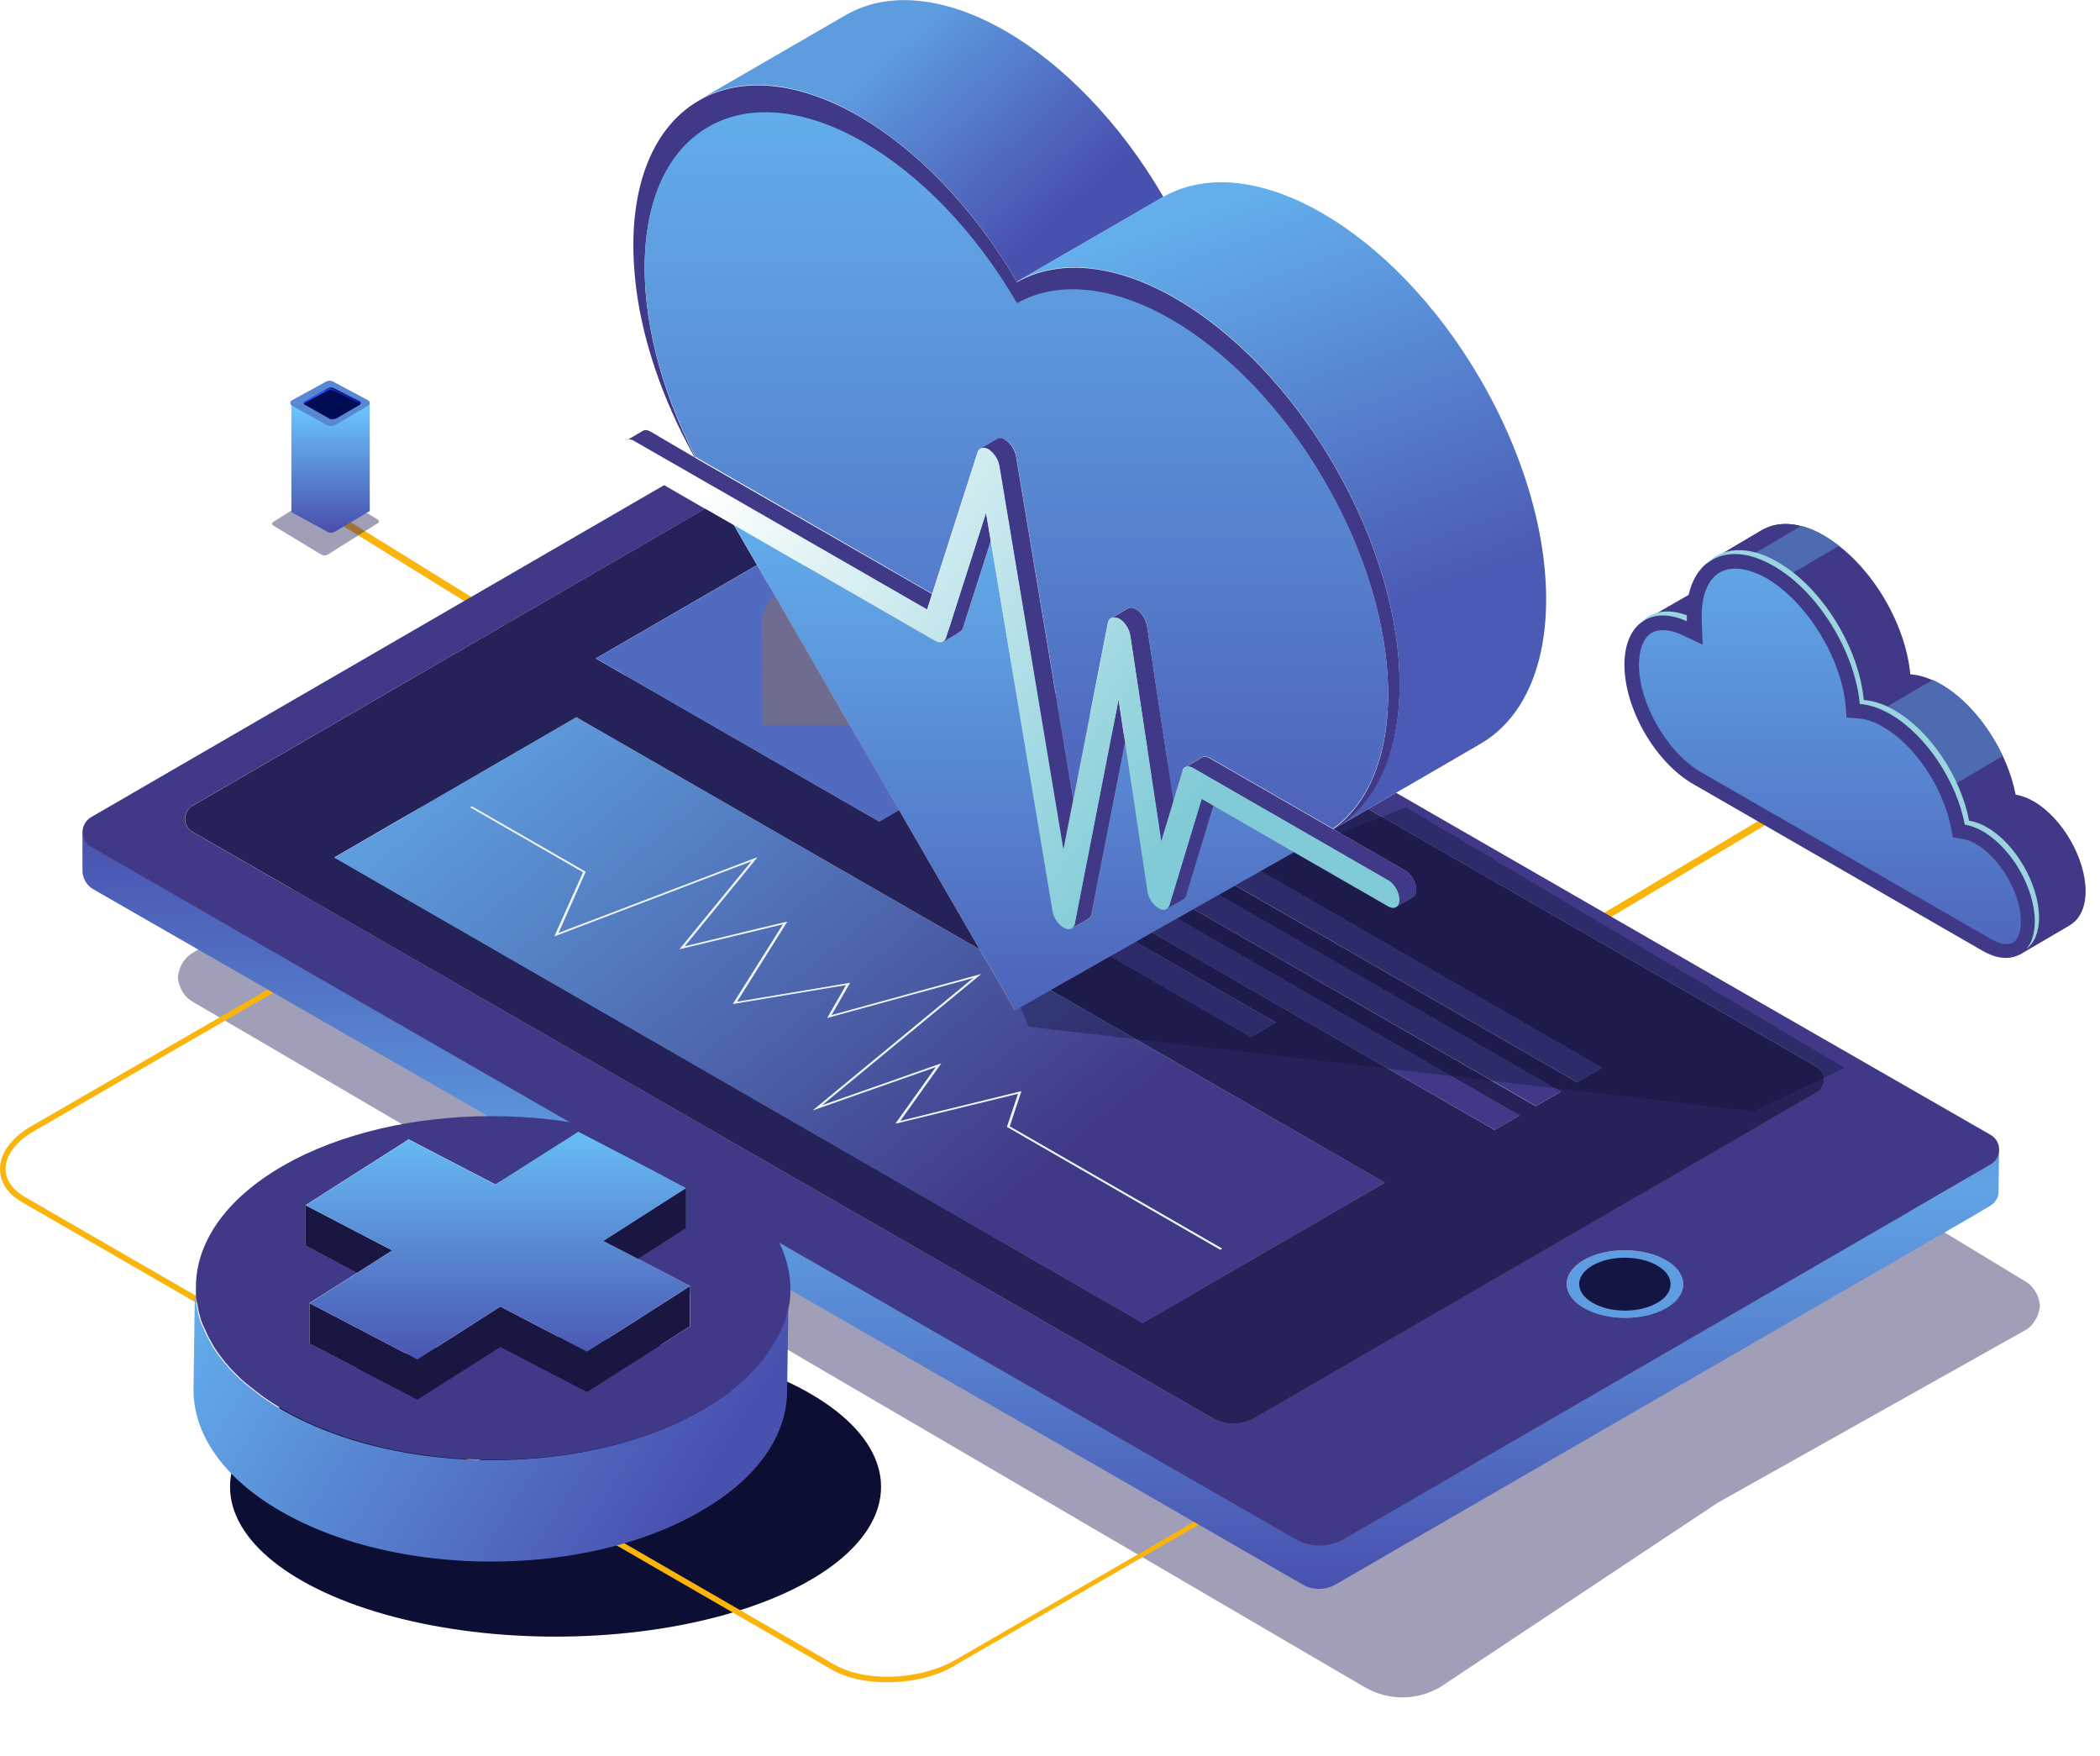 <svg width="469" height="392" viewBox="0 0 469 392" fill="none" xmlns="http://www.w3.org/2000/svg">
<g style="mix-blend-mode:multiply" opacity="0.75" filter="url(#filter0_f_417_2171)">
<path d="M455.575 291.28V291.743C455.441 292.913 455.048 294.024 454.433 294.97C453.817 295.917 453 296.668 452.06 297.152L383.627 335.538L321.659 376.693C319.035 378.21 316.135 379 313.195 379C310.254 379 307.355 378.21 304.73 376.693L43.258 223.806C42.316 223.329 41.498 222.582 40.883 221.638C40.267 220.694 39.874 219.585 39.742 218.417V217.994C39.883 216.835 40.279 215.735 40.895 214.799C41.51 213.863 42.323 213.122 43.258 212.645L175.058 128.334C177.679 126.807 180.58 126.01 183.522 126.01C186.464 126.01 189.365 126.807 191.987 128.334L452.06 285.951C452.986 286.436 453.793 287.176 454.407 288.107C455.021 289.037 455.422 290.128 455.575 291.28Z" fill="#2F2863" fill-opacity="0.6"/>
</g>
<path d="M409.959 237.037L358.539 210.625C357.142 209.948 356.394 208.64 356.327 207.298C356.259 205.956 356.871 204.58 358.363 203.757L429.288 161.5L430.205 162.799L359.281 205.056C358.284 205.555 357.989 206.467 358.034 207.361C358.079 208.256 358.626 208.976 359.506 209.53L410.927 235.942L409.959 237.037Z" fill="#F9B50C"/>
<g filter="url(#filter1_f_417_2171)">
<ellipse cx="124.072" cy="331.989" rx="72.698" ry="33.441" fill="#0D0E33"/>
</g>
<path d="M135.085 184.495L155.987 168.79C156.742 168.28 157.04 167.438 157.036 166.766C157.03 165.926 156.569 165.089 155.806 164.59L73.889 113.872L73.292 115.389L155.209 166.106C155.514 166.272 155.515 166.44 155.517 166.776C155.52 167.112 155.369 167.282 155.218 167.451L134.317 183.156L135.085 184.495Z" fill="#F9B50C"/>
<path d="M198.062 375.619C193.25 375.619 188.931 374.632 185.722 372.781L5.06 268.505C1.728 266.654 0 263.939 0 260.977C0 257.522 2.591 253.943 7.157 251.352L109.706 192.118C114.148 189.527 119.948 188.046 125.748 188.046C130.561 188.046 134.88 189.033 138.088 190.884L318.628 295.16C321.959 297.011 323.687 299.726 323.687 302.688C323.687 306.143 321.096 309.722 316.53 312.313L213.981 371.423C209.662 374.262 203.862 375.619 198.062 375.619ZM125.625 189.403C120.072 189.403 114.395 190.761 110.199 193.229L7.774 252.463C3.579 254.807 1.234 258.016 1.234 260.977C1.234 263.446 2.838 265.79 5.8 267.394L186.339 371.67C189.301 373.398 193.497 374.385 198.062 374.385C203.616 374.385 209.292 373.028 213.488 370.56L315.913 311.326C320.108 308.981 322.453 305.773 322.453 302.811C322.453 300.343 320.849 297.998 317.887 296.394L137.348 192.118C134.386 190.391 130.191 189.403 125.625 189.403Z" fill="#F9B50C"/>
<path d="M114.987 294.713C115.029 294.63 115.071 294.589 115.112 294.506C115.071 294.547 115.029 294.63 114.987 294.713Z" fill="#80CBD7"/>
<path d="M115.778 293.345C115.82 293.304 115.862 293.22 115.862 293.179C115.862 293.262 115.82 293.304 115.778 293.345Z" fill="#80CBD7"/>
<path d="M115.279 294.257C115.32 294.174 115.362 294.133 115.404 294.05C115.32 294.133 115.32 294.174 115.279 294.257Z" fill="#80CBD7"/>
<path d="M116.028 292.931C116.069 292.889 116.069 292.806 116.111 292.764C116.111 292.806 116.069 292.847 116.028 292.931Z" fill="#80CBD7"/>
<path d="M116.485 292.018C116.527 291.976 116.527 291.935 116.569 291.851C116.569 291.935 116.527 291.976 116.485 292.018Z" fill="#80CBD7"/>
<path d="M116.277 292.474C116.319 292.433 116.319 292.349 116.361 292.308C116.319 292.349 116.277 292.433 116.277 292.474Z" fill="#80CBD7"/>
<path d="M116.693 291.604C116.735 291.562 116.735 291.478 116.777 291.437C116.777 291.478 116.735 291.52 116.693 291.604Z" fill="#80CBD7"/>
<path d="M117.276 290.276C117.318 290.234 117.318 290.151 117.359 290.109C117.359 290.151 117.318 290.193 117.276 290.276Z" fill="#80CBD7"/>
<path d="M117.484 289.82C117.526 289.778 117.526 289.695 117.567 289.653C117.526 289.695 117.484 289.737 117.484 289.82Z" fill="#80CBD7"/>
<path d="M117.65 289.364C117.65 289.322 117.692 289.281 117.692 289.197C117.692 289.239 117.65 289.281 117.65 289.364Z" fill="#80CBD7"/>
<path d="M114.821 294.92C114.779 294.962 114.738 295.045 114.696 295.128C114.738 295.045 114.779 295.003 114.821 294.92Z" fill="#80CBD7"/>
<path d="M118.857 284.345C118.857 284.304 118.857 284.262 118.857 284.22C118.899 284.262 118.899 284.304 118.857 284.345Z" fill="#80CBD7"/>
<path d="M153.391 105.385L147.816 102.192L153.391 105.385Z" fill="#80CBD7"/>
<path d="M445.308 348.712C445.224 348.712 445.141 348.753 445.058 348.753C445.141 348.712 445.224 348.712 445.308 348.712Z" fill="#80CBD7"/>
<path d="M447.679 348.712C447.596 348.712 447.554 348.712 447.471 348.671C447.554 348.671 447.596 348.671 447.679 348.712Z" fill="#80CBD7"/>
<path d="M445.016 348.754C444.933 348.754 444.85 348.795 444.767 348.795C444.85 348.754 444.933 348.754 445.016 348.754Z" fill="#80CBD7"/>
<path d="M447.346 348.671C447.263 348.671 447.222 348.671 447.138 348.671C447.222 348.629 447.305 348.671 447.346 348.671Z" fill="#80CBD7"/>
<path d="M444.226 348.919C444.143 348.961 444.059 348.961 443.976 349.002C444.059 349.002 444.143 348.961 444.226 348.919Z" fill="#80CBD7"/>
<path d="M443.976 349.003C443.893 349.044 443.81 349.044 443.727 349.086C443.81 349.086 443.893 349.044 443.976 349.003Z" fill="#80CBD7"/>
<path d="M443.685 349.127C443.602 349.168 443.518 349.168 443.477 349.21C443.56 349.168 443.602 349.127 443.685 349.127Z" fill="#80CBD7"/>
<path d="M447.971 348.754C447.93 348.754 447.846 348.754 447.804 348.712C447.846 348.712 447.93 348.712 447.971 348.754Z" fill="#80CBD7"/>
<path d="M448.636 348.878C448.595 348.878 448.511 348.836 448.428 348.836C448.511 348.836 448.553 348.836 448.636 348.878Z" fill="#80CBD7"/>
<path d="M448.928 348.92C448.886 348.92 448.803 348.878 448.761 348.878C448.803 348.92 448.845 348.92 448.928 348.92Z" fill="#80CBD7"/>
<path d="M448.263 348.795C448.221 348.795 448.137 348.754 448.095 348.754C448.179 348.795 448.221 348.795 448.263 348.795Z" fill="#80CBD7"/>
<path d="M449.511 349.127C449.469 349.127 449.469 349.127 449.427 349.085C449.469 349.085 449.511 349.085 449.511 349.127Z" fill="#80CBD7"/>
<path d="M118.441 286.626C118.441 286.585 118.483 286.543 118.483 286.501C118.483 286.543 118.483 286.585 118.441 286.626Z" fill="#80CBD7"/>
<path d="M118.233 287.539C118.233 287.497 118.275 287.456 118.275 287.414C118.233 287.456 118.233 287.497 118.233 287.539Z" fill="#80CBD7"/>
<path d="M118.108 287.995C118.108 287.954 118.15 287.912 118.15 287.829C118.108 287.912 118.108 287.954 118.108 287.995Z" fill="#80CBD7"/>
<path d="M118.358 287.083C118.358 287.041 118.399 286.999 118.399 286.958C118.358 286.999 118.358 287.041 118.358 287.083Z" fill="#80CBD7"/>
<path d="M117.942 288.452C117.942 288.41 117.983 288.368 117.983 288.285C117.983 288.327 117.983 288.41 117.942 288.452Z" fill="#80CBD7"/>
<path d="M117.817 288.908C117.817 288.866 117.858 288.824 117.858 288.741C117.858 288.783 117.817 288.866 117.817 288.908Z" fill="#80CBD7"/>
<path d="M147.816 102.191L141.533 98.583L147.816 102.191Z" fill="#6ABDCA"/>
<path d="M140.534 98.21L140.95 98.293L140.534 98.21Z" fill="#6ABDCA"/>
<path d="M100.841 307.778C100.883 307.736 100.925 307.736 100.966 307.694C100.925 307.736 100.883 307.778 100.841 307.778Z" fill="#6ABDCA"/>
<path d="M110.577 300.229C110.66 300.146 110.702 300.105 110.785 300.022C110.702 300.063 110.619 300.146 110.577 300.229Z" fill="#6ABDCA"/>
<path d="M109.745 301.017C109.828 300.934 109.87 300.893 109.953 300.81C109.911 300.893 109.828 300.976 109.745 301.017Z" fill="#6ABDCA"/>
<path d="M114.405 295.543C114.447 295.46 114.488 295.418 114.53 295.335C114.488 295.418 114.447 295.501 114.405 295.543Z" fill="#6ABDCA"/>
<path d="M110.993 299.773C111.035 299.69 111.118 299.649 111.159 299.566C111.118 299.649 111.035 299.732 110.993 299.773Z" fill="#6ABDCA"/>
<path d="M108.455 302.22C108.538 302.178 108.58 302.095 108.663 302.054C108.622 302.095 108.538 302.137 108.455 302.22Z" fill="#6ABDCA"/>
<path d="M109.329 301.432C109.412 301.349 109.454 301.307 109.537 301.224C109.495 301.266 109.412 301.349 109.329 301.432Z" fill="#6ABDCA"/>
<path d="M108.954 301.806C108.996 301.764 109.08 301.681 109.122 301.639C109.038 301.681 108.996 301.723 108.954 301.806Z" fill="#6ABDCA"/>
<path d="M113.49 296.828C113.531 296.745 113.573 296.704 113.614 296.621C113.573 296.704 113.531 296.787 113.49 296.828Z" fill="#6ABDCA"/>
<path d="M112.491 298.115C112.533 298.073 112.575 297.99 112.658 297.948C112.575 297.99 112.533 298.031 112.491 298.115Z" fill="#6ABDCA"/>
<path d="M112.824 297.659C112.866 297.617 112.908 297.534 112.949 297.492C112.908 297.575 112.866 297.617 112.824 297.659Z" fill="#6ABDCA"/>
<path d="M112.116 298.529C112.158 298.446 112.241 298.404 112.283 298.321C112.241 298.404 112.158 298.487 112.116 298.529Z" fill="#6ABDCA"/>
<path d="M113.822 296.414C113.864 296.373 113.906 296.289 113.948 296.248C113.906 296.289 113.864 296.331 113.822 296.414Z" fill="#6ABDCA"/>
<path d="M108.039 302.593C108.122 302.552 108.164 302.469 108.247 302.427C108.164 302.469 108.081 302.552 108.039 302.593Z" fill="#6ABDCA"/>
<path d="M114.114 295.958C114.155 295.916 114.197 295.833 114.239 295.791C114.197 295.875 114.155 295.916 114.114 295.958Z" fill="#6ABDCA"/>
<path d="M104.086 305.704C104.17 305.662 104.253 305.579 104.336 305.538C104.253 305.579 104.17 305.621 104.086 305.704Z" fill="#6ABDCA"/>
<path d="M103.545 306.036C103.629 305.994 103.712 305.911 103.795 305.87C103.712 305.953 103.629 305.994 103.545 306.036Z" fill="#6ABDCA"/>
<path d="M102.255 306.906C102.38 306.823 102.547 306.741 102.672 306.616C102.547 306.699 102.422 306.823 102.255 306.906Z" fill="#6ABDCA"/>
<path d="M102.838 306.533C102.963 306.45 103.088 306.367 103.254 306.284C103.129 306.326 102.963 306.45 102.838 306.533Z" fill="#6ABDCA"/>
<path d="M107.54 303.049C107.623 302.966 107.706 302.925 107.789 302.842C107.706 302.884 107.623 302.966 107.54 303.049Z" fill="#6ABDCA"/>
<path d="M106.042 304.211C106.125 304.128 106.25 304.045 106.333 303.962C106.25 304.045 106.167 304.128 106.042 304.211Z" fill="#6ABDCA"/>
<path d="M106.5 303.879C106.624 303.796 106.749 303.713 106.832 303.588C106.749 303.671 106.624 303.796 106.5 303.879Z" fill="#6ABDCA"/>
<path d="M106.957 303.506C107.082 303.423 107.207 303.298 107.29 303.215C107.207 303.298 107.082 303.381 106.957 303.506Z" fill="#6ABDCA"/>
<path d="M104.544 305.33C104.627 305.247 104.752 305.206 104.835 305.123C104.752 305.206 104.669 305.289 104.544 305.33Z" fill="#6ABDCA"/>
<path d="M105.126 304.916C105.21 304.874 105.293 304.791 105.376 304.75C105.293 304.833 105.21 304.874 105.126 304.916Z" fill="#6ABDCA"/>
<path d="M105.626 304.584C105.709 304.501 105.792 304.459 105.875 304.376C105.792 304.418 105.709 304.501 105.626 304.584Z" fill="#6ABDCA"/>
<path d="M110.369 300.395C110.286 300.478 110.244 300.519 110.161 300.602C110.244 300.561 110.327 300.478 110.369 300.395Z" fill="#6ABDCA"/>
<path d="M111.909 298.778C111.867 298.82 111.867 298.819 111.825 298.861C111.867 298.819 111.909 298.778 111.909 298.778Z" fill="#6ABDCA"/>
<path d="M119.148 303.298L119.231 303.091L118.774 302.842L118.732 304.169L119.148 303.298Z" fill="#A5D9E9"/>
<path d="M111.826 298.861C111.784 298.902 111.742 298.944 111.7 298.986C111.784 298.944 111.784 298.902 111.826 298.861Z" fill="#A0D5E4"/>
<path d="M111.368 299.4C111.451 299.317 111.492 299.275 111.576 299.192C111.492 299.234 111.409 299.317 111.368 299.4Z" fill="#A0D5E4"/>
<path d="M444.517 269.207C445.599 268.584 446.306 267.423 446.348 266.138V264.81V264.147L446.473 256.681C446.473 257.967 445.848 259.294 444.559 260.041L300.348 343.528C296.894 345.518 292.609 345.518 289.155 343.569L20.414 189.121C19.124 188.374 18.458 187.047 18.458 185.72H18.417V194.263C18.375 196.047 19.332 197.706 20.872 198.577L46.71 213.424L47.292 213.756L214.346 309.768L215.386 310.349L243.138 326.275L244.178 326.855L290.945 353.813C293.191 355.099 295.979 355.099 298.226 353.813L344.368 327.146L350.318 323.703L441.105 271.239L444.517 269.207Z" fill="url(#paint0_linear_417_2171)"/>
<path d="M158.841 108.537L153.391 105.385L158.841 108.537Z" fill="#03748C"/>
<path d="M405.614 238.101C406.738 238.765 407.32 239.885 407.32 241.005C407.32 242.124 406.779 243.286 405.656 243.908L299.724 305.289L293.067 309.146L280.335 316.529C277.339 318.27 273.636 318.27 270.599 316.57L43.007 185.761C41.883 185.098 41.301 183.978 41.301 182.817C41.301 181.697 41.883 180.577 42.965 179.914L157.468 113.597L148.315 108.33L66.973 155.444L66.39 155.776L20.372 182.444C19.332 183.066 18.708 184.02 18.5 185.056C18.459 185.305 18.417 185.554 18.417 185.761C18.417 187.089 19.041 188.416 20.372 189.162L289.155 343.611C292.609 345.602 296.894 345.602 300.348 343.569L444.559 260.041C445.849 259.295 446.514 258.009 446.473 256.682C446.473 255.396 445.807 254.069 444.517 253.364L396.211 225.618L395.629 225.286L311.79 177.011L305.59 180.619L405.614 238.101ZM372.12 292.017C367.044 294.962 358.806 294.962 353.73 292.017C350.942 290.4 349.694 288.285 349.902 286.17C350.11 284.428 351.358 282.727 353.647 281.359C358.723 278.414 366.961 278.414 372.037 281.359C374.367 282.686 375.615 284.428 375.865 286.17C376.115 288.285 374.866 290.441 372.12 292.017Z" fill="#403987"/>
<path d="M316.284 198.701C316.284 199.489 315.992 200.07 315.535 200.319L311.748 202.517L311.832 202.434C311.374 202.766 310.708 202.766 309.918 202.351L288.864 190.241L281.417 194.471L357.766 238.433L352.191 241.668L275.758 197.706L272.097 199.78L348.571 243.783L342.995 247.018L329.889 239.47L266.48 202.973L262.818 205.047L339.376 249.092L333.8 252.327L257.243 208.199L253.581 210.272L284.953 228.314L279.378 231.548L247.964 213.466L234.608 221.056L309.252 264.064L255.204 295.377L84.448 197.084L74.67 191.443L128.718 160.131L218.798 211.973L200.782 180.867L196.33 183.439L133.045 147.025L169.077 126.163L163.876 117.205L157.51 113.555L43.007 179.914C41.883 180.577 41.343 181.697 41.343 182.817C41.343 183.978 41.883 185.098 43.048 185.761L270.64 316.57C273.636 318.312 277.339 318.312 280.376 316.528L293.108 309.146L299.765 305.289L405.698 243.949C406.821 243.286 407.362 242.166 407.362 241.046C407.362 239.926 406.779 238.806 405.656 238.143L305.59 180.619L297.893 185.098L297.768 185.139L313.787 194.346C315.202 195.176 316.325 197.084 316.284 198.701Z" fill="#242258"/>
<path d="M312.539 200.899C312.539 200.319 312.372 199.655 312.123 199.033C312.414 199.655 312.539 200.319 312.539 200.899Z" fill="#27B6BF"/>
<path d="M170.408 161.997L170.283 138.896V138.855L170.325 138.315V138.15L170.367 137.735V137.693V137.61C170.45 137.279 170.533 136.905 170.658 136.573L170.7 136.449L170.866 136.076L170.949 135.91L171.032 135.744L171.199 135.454V135.412L171.324 135.246L171.49 134.956L171.573 134.832L171.823 134.458L171.865 134.417L171.948 134.292L172.281 133.836L172.53 133.546L172.655 133.38L172.78 133.256L172.822 133.214L173.071 132.965L169.118 126.164L133.087 147.025L196.371 183.439L200.823 180.868L189.88 161.955H170.408V161.997Z" fill="#506BC0"/>
<path opacity="0.4" d="M172.738 133.297L172.613 133.421L172.489 133.587L172.239 133.877L171.906 134.334L171.823 134.458L171.781 134.5L171.532 134.873L171.448 134.997L171.282 135.288L171.157 135.453V135.495L170.991 135.785L170.908 135.951L170.824 136.117L170.7 136.449L170.658 136.573C170.533 136.905 170.45 137.237 170.367 137.61V137.693V137.734L170.325 138.149V138.315L170.283 138.854V138.896L170.408 161.997H189.839L173.071 133.006L172.738 133.297Z" fill="#242258"/>
<path d="M279.336 231.59L284.911 228.355L253.581 210.272L247.923 213.507L279.336 231.59Z" fill="#403987"/>
<path d="M352.274 241.627L357.849 238.392L281.5 194.429L275.841 197.623L352.274 241.627Z" fill="#403987"/>
<path d="M329.972 239.387L343.037 246.935L348.654 243.7L272.18 199.697L266.563 202.932L329.972 239.387Z" fill="#403987"/>
<path d="M333.842 252.285L339.417 249.05L262.86 205.005L257.243 208.199L333.842 252.285Z" fill="#403987"/>
<path d="M226.661 225.535L218.798 212.014L128.718 160.172L74.67 191.485L84.448 197.125L255.204 295.418L309.252 264.064L234.567 221.097L226.661 225.535ZM272.929 278.787L272.554 279.036L225.538 251.954L224.955 251.622L227.41 244.198L200.033 250.917L209.061 238.267L181.559 247.931L217.425 218.36L204.069 222.009L184.763 227.277L188.965 219.936L163.71 224.166L174.902 206.374L151.768 211.931L167.829 192.314L161.92 194.554L123.85 209.07L130.216 194.761L105.376 180.453L105.002 180.245L105.085 180.204L105.126 180.162L105.376 179.996L130.798 194.637L124.723 208.323L169.16 191.402L152.892 211.309L169.867 207.203L175.817 205.793L164.583 223.71L187.509 219.853L189.839 219.48L185.72 226.696L219.089 217.53L183.556 246.852L210.226 237.479L201.073 250.295L209.977 248.097L228.118 243.659L225.496 251.497L272.929 278.787Z" fill="url(#paint1_linear_417_2171)"/>
<path d="M209.935 248.096L201.031 250.295L210.185 237.438L183.515 246.811L219.089 217.489L185.678 226.654L189.839 219.438L187.509 219.853L164.583 223.668L175.817 205.793L169.867 207.203L152.892 211.309L169.16 191.402L124.724 208.323L130.798 194.637L105.376 180.038L105.127 180.162L105.085 180.204L105.002 180.245L105.376 180.453L130.216 194.761L123.808 209.07L161.879 194.554L167.829 192.314L151.768 211.931L174.86 206.374L163.668 224.166L188.965 219.936L184.763 227.277L204.027 221.968L217.425 218.318L181.559 247.889L209.02 238.226L199.991 250.875L227.369 244.198L224.872 251.622L225.496 251.953L272.513 279.036L272.929 278.787L225.496 251.497L228.076 243.659L209.935 248.096Z" fill="#EAF6FC"/>
<path d="M372.079 281.4C366.961 278.455 358.723 278.455 353.688 281.4C351.4 282.727 350.152 284.469 349.944 286.211C349.694 288.285 350.984 290.441 353.772 292.059C358.889 295.003 367.086 295.003 372.162 292.059C374.908 290.441 376.156 288.326 375.907 286.211C375.657 284.469 374.367 282.727 372.079 281.4ZM370.123 290.897C366.129 293.22 359.68 293.22 355.686 290.897C353.522 289.653 352.523 287.953 352.69 286.335C352.856 284.967 353.813 283.598 355.644 282.561C359.638 280.239 366.087 280.239 370.082 282.561C371.912 283.598 372.911 284.967 373.077 286.335C373.285 287.953 372.287 289.612 370.123 290.897Z" fill="#5E9DE1"/>
<path d="M370.082 282.561C366.087 280.239 359.597 280.239 355.644 282.561C353.855 283.598 352.856 284.967 352.69 286.335C352.523 287.994 353.522 289.653 355.686 290.897C359.68 293.22 366.171 293.22 370.123 290.897C372.287 289.653 373.285 287.953 373.077 286.335C372.911 284.925 371.912 283.598 370.082 282.561Z" fill="#131544"/>
<path d="M191.753 25.838C204.526 33.221 217.341 46.119 227.077 62.916L259.822 43.962C250.086 27.207 237.271 14.267 224.498 6.885C211.641 -0.498 198.784 -2.281 188.965 3.318L156.22 22.271C166.04 16.672 178.938 18.414 191.753 25.838Z" fill="url(#paint2_linear_417_2171)"/>
<path d="M262.527 66.566C275.384 73.948 288.199 86.971 297.976 103.851C317.49 137.527 317.407 173.858 297.893 185.098L305.59 180.619L311.79 177.01L317.116 173.941L327.101 168.135L330.596 166.103C337.711 161.997 342.247 154.573 344.202 145.2C347.614 128.776 343.12 106.256 330.721 84.856C320.944 67.976 308.129 54.994 295.272 47.571C282.457 40.188 269.683 38.405 259.864 43.921L227.119 62.874C236.897 57.4 249.712 59.183 262.527 66.566Z" fill="url(#paint3_linear_417_2171)"/>
<path d="M149.189 89.957C150.437 92.943 151.851 95.97 153.433 98.956C153.973 99.993 154.514 100.989 155.097 102.025L155.346 102.191C139.244 70.962 140.243 38.695 158.342 28.409C167.87 22.976 180.352 24.718 192.835 31.893C205.234 39.027 217.633 51.593 227.119 67.851C236.647 62.501 249.088 64.243 261.487 71.418C273.927 78.593 286.409 91.201 295.854 107.583C314.12 139.103 314.702 173.029 297.685 185.181L297.768 185.222L297.893 185.181C317.448 173.941 317.49 137.61 297.976 103.933C288.199 87.053 275.383 74.072 262.527 66.648C249.712 59.266 236.938 57.483 227.119 62.999C217.383 46.243 204.568 33.303 191.794 25.921C178.938 18.539 166.081 16.755 156.262 22.354C144.903 28.824 140.077 43.672 141.782 61.589C142.573 70.422 145.069 80.169 149.189 89.957Z" fill="#403987"/>
<path d="M226.661 225.535L163.917 117.247L169.077 126.205L173.029 133.007L189.797 161.997L200.782 180.909L218.797 212.014L226.62 225.535H226.661Z" fill="#EF7F87"/>
<path d="M208.188 132.55L218.298 101.03C218.465 100.532 218.756 100.242 219.13 100.118L218.922 100.201L222.709 98.002C223.166 97.754 223.79 97.795 224.498 98.168C225.788 98.956 226.745 100.45 226.953 101.86L239.726 178.462L247.423 139.062C247.548 138.481 247.839 138.149 248.214 137.983L248.089 138.025L251.875 135.827C252.333 135.536 252.999 135.619 253.706 135.951C254.913 136.656 255.953 138.232 256.161 139.725L262.027 178.835L264.066 172.116C264.233 171.619 264.524 171.328 264.898 171.204L264.69 171.287L268.435 169.089C268.893 168.798 269.558 168.881 270.266 169.255L297.685 185.015C314.702 172.863 314.12 138.937 295.854 107.417C286.368 91.035 273.927 78.427 261.487 71.252C249.088 64.118 236.647 62.377 227.119 67.685C217.674 51.427 205.275 38.902 192.835 31.727C180.394 24.552 167.912 22.811 158.342 28.244C140.243 38.529 139.244 70.796 155.346 102.026L208.188 132.55Z" fill="url(#paint4_linear_417_2171)"/>
<g style="mix-blend-mode:multiply" opacity="0.34" filter="url(#filter2_f_417_2171)">
<path d="M391.601 248.143L229.726 229.242L223.911 215.187L314.056 180.292L411.957 238.45L391.601 248.143Z" fill="#0D0E33"/>
</g>
<path d="M206.981 136.2L158.883 108.537L206.981 136.2Z" fill="#EB5C5C"/>
<path d="M271.015 179.872L264.94 199.904C264.815 200.319 264.607 200.609 264.316 200.775L260.571 202.973L260.738 202.807C260.28 203.222 259.531 203.263 258.782 202.807C257.492 201.978 256.494 200.485 256.286 199.033L251.293 165.813L243.804 204.051C243.72 204.549 243.471 204.922 243.138 205.13L239.393 207.328L239.643 207.079C239.185 207.535 238.436 207.618 237.604 207.121C236.398 206.415 235.357 204.881 235.108 203.429L221.294 120.772L215.053 140.265C214.928 140.638 214.72 140.928 214.429 141.094L210.643 143.292L210.809 143.126C210.351 143.541 209.644 143.541 208.853 143.085L163.959 117.247L226.703 225.535V225.576L234.567 221.097L247.923 213.507L253.581 210.314L257.243 208.24L262.901 205.047L266.563 202.973L272.221 199.78L275.883 197.706L281.541 194.512L288.989 190.282L271.015 179.872Z" fill="url(#paint5_linear_417_2171)"/>
<path d="M211.267 142.421C211.225 142.587 211.142 142.753 211.017 142.878C211.1 142.753 211.183 142.629 211.267 142.421Z" fill="#EB5C5C"/>
<path d="M145.319 96.385C144.612 95.97 143.988 95.929 143.53 96.219L139.785 98.417L139.993 98.335L140.16 98.293H140.409H140.576L140.95 98.376L141.033 98.417L141.533 98.666L147.815 102.274L153.391 105.468L158.841 108.62H158.883L206.981 136.283L207.564 134.458L208.146 132.633L155.346 102.274L155.097 102.109L151.602 100.076L145.319 96.385Z" fill="#403987"/>
<path d="M214.429 141.053C214.72 140.887 214.928 140.597 215.053 140.223L221.294 120.731L220.212 114.468L211.267 142.421C211.225 142.587 211.142 142.753 211.017 142.878C210.975 142.919 210.934 142.961 210.934 143.002L210.809 143.126L210.643 143.292L214.429 141.053Z" fill="#403987"/>
<path d="M243.096 205.088C243.429 204.881 243.679 204.508 243.762 204.01L251.251 165.771L249.795 156.108L240.017 206.166C239.976 206.457 239.851 206.664 239.726 206.872L239.56 207.037L239.31 207.286L243.096 205.088Z" fill="#403987"/>
<path d="M219.963 100.076C220.129 100.118 220.295 100.159 220.503 100.242C220.545 100.284 220.628 100.284 220.67 100.325C220.836 100.408 221.003 100.533 221.128 100.657C222.168 101.487 222.917 102.772 223.125 104.058L237.438 189.867L239.684 178.462L226.911 101.86C226.661 100.45 225.704 98.957 224.456 98.169C223.749 97.754 223.125 97.712 222.667 98.003L218.881 100.201L219.089 100.118L219.172 100.076H219.754H219.963Z" fill="#403987"/>
<path d="M264.316 200.775C264.607 200.609 264.815 200.319 264.94 199.904L271.015 179.872L268.352 178.338L261.154 202.061C261.112 202.268 260.987 202.434 260.863 202.6L260.821 202.641L260.696 202.766L260.53 202.932L264.316 200.775Z" fill="#403987"/>
<path d="M248.38 137.942C248.422 137.942 248.463 137.9 248.547 137.9C248.713 137.859 248.88 137.859 249.046 137.9L249.171 137.942C249.42 137.983 249.67 138.066 249.961 138.191C251.168 138.896 252.208 140.472 252.416 141.965L259.323 187.918L262.069 178.877L256.161 139.767C255.911 138.274 254.913 136.698 253.706 135.993C252.999 135.619 252.333 135.578 251.875 135.868L248.089 138.066L248.214 138.025C248.214 138.025 248.214 138.025 248.255 138.025L248.38 137.942Z" fill="#403987"/>
<path d="M268.435 169.13L264.69 171.328L264.898 171.245L264.982 171.204C265.19 171.162 265.356 171.162 265.606 171.204L265.73 171.245C265.772 171.245 265.772 171.245 265.814 171.287C266.022 171.328 266.23 171.411 266.438 171.536L309.959 196.586C310.833 197.084 311.582 198.037 312.039 199.074C312.331 199.696 312.455 200.36 312.455 200.941L312.414 201.48L312.372 201.687L312.289 201.936L312.206 202.102L312.081 202.309L311.956 202.392C311.915 202.434 311.915 202.434 311.873 202.475L311.79 202.558L315.576 200.36C316.034 200.111 316.325 199.531 316.325 198.743C316.325 197.125 315.202 195.217 313.829 194.388L297.81 185.181L297.726 185.139L270.307 169.379C269.558 168.923 268.934 168.881 268.435 169.13Z" fill="#403987"/>
<path d="M157.51 113.555L163.876 117.205H163.918L208.853 143.085C209.644 143.541 210.351 143.499 210.809 143.126L210.934 143.002C210.975 142.96 211.017 142.919 211.017 142.877C211.1 142.753 211.183 142.628 211.267 142.421L220.212 114.468L221.252 120.772L235.066 203.429C235.316 204.881 236.314 206.457 237.563 207.12C238.395 207.576 239.102 207.535 239.601 207.079L239.768 206.913C239.893 206.705 240.017 206.498 240.059 206.208L249.837 156.149L251.293 165.812L256.286 199.033C256.494 200.484 257.451 202.019 258.782 202.807C259.573 203.263 260.28 203.222 260.738 202.807L260.863 202.683C260.863 202.641 260.904 202.641 260.904 202.641C261.029 202.475 261.112 202.309 261.195 202.102L268.393 178.379L271.056 179.913L288.989 190.24L310.042 202.351C310.791 202.807 311.457 202.807 311.956 202.434C311.998 202.392 311.998 202.392 312.04 202.351L312.164 202.268L312.289 202.06L312.372 201.895L312.456 201.646L312.497 201.438L312.539 200.899C312.539 200.319 312.372 199.655 312.123 199.033C311.665 197.996 310.916 197.042 310.042 196.544L266.521 171.494C266.313 171.37 266.105 171.287 265.897 171.245C265.855 171.245 265.855 171.245 265.814 171.204L265.689 171.162C265.481 171.121 265.273 171.121 265.065 171.162L264.982 171.204C264.607 171.328 264.274 171.66 264.15 172.116L262.111 178.835L259.365 187.876L252.458 141.923C252.208 140.43 251.21 138.854 250.003 138.149C249.712 138.025 249.462 137.942 249.213 137.9L249.088 137.859C248.921 137.817 248.755 137.859 248.588 137.859C248.547 137.859 248.505 137.9 248.422 137.9L248.297 137.942C248.297 137.942 248.297 137.942 248.256 137.942C247.84 138.108 247.548 138.481 247.465 139.02L239.768 178.42L237.521 189.826L223.208 104.016C223 102.772 222.251 101.486 221.211 100.615C221.044 100.491 220.92 100.367 220.753 100.284C220.67 100.242 220.628 100.201 220.587 100.201C220.42 100.118 220.212 100.076 220.046 100.035L219.921 99.993H219.339L219.255 100.035C218.881 100.159 218.548 100.491 218.423 100.947L208.313 132.467L207.73 134.292L207.148 136.117L159.05 108.454H159.008L153.557 105.302L147.982 102.108L141.699 98.5L141.2 98.251L141.117 98.21L140.742 98.127H140.576H140.326L140.16 98.168L139.952 98.251C139.494 98.5 139.203 99.081 139.203 99.869C139.203 101.445 140.326 103.394 141.741 104.224L142.989 104.929L148.565 108.164L157.51 113.555Z" fill="url(#paint6_linear_417_2171)"/>
<path d="M44.629 293.635C44.629 293.676 44.671 293.76 44.671 293.801C44.671 293.76 44.671 293.676 44.629 293.635Z" fill="#80CBD7"/>
<path d="M43.964 290.4C43.964 290.483 43.964 290.524 44.005 290.607C43.964 290.566 43.964 290.483 43.964 290.4Z" fill="#80CBD7"/>
<path d="M43.839 289.487C43.839 289.57 43.839 289.612 43.839 289.695C43.88 289.612 43.88 289.57 43.839 289.487Z" fill="#80CBD7"/>
<path d="M44.089 291.312C44.089 291.395 44.13 291.436 44.13 291.519C44.13 291.478 44.13 291.395 44.089 291.312Z" fill="#80CBD7"/>
<path d="M44.005 290.856C44.005 290.939 44.047 290.98 44.047 291.063C44.047 290.98 44.047 290.939 44.005 290.856Z" fill="#80CBD7"/>
<path d="M43.797 289.031C43.797 289.114 43.797 289.155 43.797 289.238C43.839 289.155 43.797 289.114 43.797 289.031Z" fill="#80CBD7"/>
<path d="M45.254 295.459C45.295 295.501 45.295 295.585 45.337 295.626C45.295 295.585 45.254 295.501 45.254 295.459Z" fill="#80CBD7"/>
<path d="M44.172 291.768C44.172 291.851 44.213 291.934 44.213 291.976C44.213 291.934 44.213 291.851 44.172 291.768Z" fill="#80CBD7"/>
<path d="M44.754 294.091C44.754 294.132 44.796 294.216 44.796 294.257C44.796 294.216 44.796 294.132 44.754 294.091Z" fill="#80CBD7"/>
<path d="M45.087 294.962C45.129 295.045 45.129 295.086 45.17 295.169C45.129 295.128 45.087 295.045 45.087 294.962Z" fill="#80CBD7"/>
<path d="M44.297 292.224C44.297 292.307 44.338 292.349 44.338 292.432C44.338 292.39 44.297 292.307 44.297 292.224Z" fill="#80CBD7"/>
<path d="M44.38 292.681C44.38 292.764 44.421 292.805 44.421 292.888C44.421 292.847 44.421 292.764 44.38 292.681Z" fill="#80CBD7"/>
<path d="M44.505 293.178C44.505 293.22 44.546 293.303 44.546 293.386C44.546 293.303 44.546 293.22 44.505 293.178Z" fill="#80CBD7"/>
<path d="M56.113 309.643C56.155 309.643 56.155 309.685 56.197 309.685C56.155 309.685 56.113 309.685 56.113 309.643Z" fill="#6ABDCA"/>
<path d="M53.825 307.653L53.866 307.694C53.825 307.694 53.825 307.694 53.825 307.653Z" fill="#6ABDCA"/>
<path d="M53.325 307.238C53.367 307.28 53.367 307.28 53.409 307.322C53.409 307.28 53.367 307.238 53.325 307.238Z" fill="#6ABDCA"/>
<path d="M54.698 308.482L54.74 308.523C54.74 308.482 54.698 308.482 54.698 308.482Z" fill="#6ABDCA"/>
<path d="M52.909 306.823C52.951 306.865 52.951 306.865 52.993 306.907C52.951 306.865 52.951 306.823 52.909 306.823Z" fill="#6ABDCA"/>
<path d="M54.241 308.068C54.283 308.068 54.283 308.109 54.325 308.109C54.283 308.109 54.241 308.068 54.241 308.068Z" fill="#6ABDCA"/>
<path d="M57.653 310.846L57.694 310.887C57.653 310.846 57.653 310.846 57.653 310.846Z" fill="#6ABDCA"/>
<path d="M52.077 305.994C52.119 306.036 52.119 306.036 52.161 306.078C52.161 306.036 52.119 306.036 52.077 305.994Z" fill="#6ABDCA"/>
<path d="M60.315 312.712C60.357 312.712 60.357 312.754 60.399 312.754C60.357 312.754 60.315 312.712 60.315 312.712Z" fill="#6ABDCA"/>
<path d="M58.651 311.551C58.693 311.593 58.735 311.593 58.735 311.635C58.693 311.593 58.651 311.593 58.651 311.551Z" fill="#6ABDCA"/>
<path d="M47.126 299.482C47.168 299.524 47.168 299.608 47.209 299.649C47.209 299.608 47.168 299.524 47.126 299.482Z" fill="#6ABDCA"/>
<path d="M45.462 296.082C45.462 296.04 45.42 295.999 45.42 295.957C45.462 295.999 45.462 296.04 45.462 296.082Z" fill="#6ABDCA"/>
<path d="M48.541 301.722C48.582 301.763 48.582 301.805 48.624 301.847C48.624 301.805 48.582 301.763 48.541 301.722Z" fill="#6ABDCA"/>
<path d="M45.794 296.786C45.836 296.828 45.836 296.912 45.878 296.953C45.836 296.912 45.794 296.87 45.794 296.786Z" fill="#6ABDCA"/>
<path d="M50.579 304.293C50.621 304.335 50.621 304.335 50.663 304.377C50.621 304.377 50.579 304.335 50.579 304.293Z" fill="#6ABDCA"/>
<path d="M46.876 299.026C46.918 299.068 46.918 299.151 46.96 299.193C46.96 299.151 46.918 299.11 46.876 299.026Z" fill="#6ABDCA"/>
<path d="M46.668 298.611C46.71 298.653 46.71 298.736 46.752 298.778C46.71 298.695 46.668 298.653 46.668 298.611Z" fill="#6ABDCA"/>
<path d="M45.586 296.372C45.628 296.413 45.628 296.497 45.67 296.538C45.628 296.455 45.628 296.413 45.586 296.372Z" fill="#6ABDCA"/>
<path d="M49.165 302.593C49.206 302.635 49.206 302.676 49.248 302.718C49.248 302.676 49.206 302.635 49.165 302.593Z" fill="#6ABDCA"/>
<path d="M47.417 299.939C47.459 299.98 47.501 300.064 47.501 300.105C47.459 300.022 47.417 299.98 47.417 299.939Z" fill="#6ABDCA"/>
<path d="M47.667 300.353C47.709 300.395 47.75 300.478 47.75 300.52C47.75 300.478 47.709 300.437 47.667 300.353Z" fill="#6ABDCA"/>
<path d="M46.002 297.243C46.044 297.284 46.044 297.368 46.086 297.41C46.044 297.368 46.002 297.326 46.002 297.243Z" fill="#6ABDCA"/>
<path d="M47.958 300.81C48 300.851 48.042 300.935 48.084 300.976C48 300.935 48 300.851 47.958 300.81Z" fill="#6ABDCA"/>
<path d="M46.211 297.699C46.252 297.741 46.252 297.824 46.294 297.866C46.252 297.824 46.211 297.741 46.211 297.699Z" fill="#6ABDCA"/>
<path d="M49.872 303.464C49.914 303.506 49.914 303.548 49.956 303.548C49.914 303.506 49.872 303.464 49.872 303.464Z" fill="#6ABDCA"/>
<path d="M176.317 288.575C176.317 288.616 176.317 288.616 176.317 288.658C176.317 288.782 176.317 288.906 176.317 289.031C176.317 289.072 176.317 289.072 176.317 289.114C176.317 289.238 176.317 289.363 176.275 289.487C176.275 289.529 176.275 289.57 176.275 289.612C176.275 289.736 176.233 289.86 176.233 289.943C176.233 289.985 176.233 290.026 176.233 290.068C176.233 290.192 176.192 290.275 176.192 290.4C176.192 290.441 176.192 290.482 176.192 290.524C176.192 290.648 176.15 290.731 176.15 290.856C176.15 290.897 176.15 290.939 176.108 290.98C176.108 291.105 176.067 291.188 176.067 291.312C176.067 291.353 176.067 291.395 176.025 291.436C176.025 291.561 175.984 291.644 175.984 291.768C175.984 291.81 175.984 291.851 175.942 291.893C175.9 292.017 175.9 292.1 175.859 292.224C175.859 292.266 175.859 292.307 175.817 292.349C175.776 292.473 175.776 292.556 175.734 292.681C175.734 292.722 175.692 292.764 175.692 292.805C175.651 292.929 175.651 293.012 175.609 293.137C175.609 293.178 175.568 293.22 175.568 293.261C175.526 293.386 175.526 293.469 175.484 293.593C175.484 293.634 175.443 293.676 175.443 293.717C175.401 293.842 175.401 293.925 175.36 294.049C175.36 294.091 175.318 294.132 175.318 294.215C175.276 294.298 175.276 294.422 175.235 294.505C175.235 294.547 175.193 294.63 175.193 294.671C175.152 294.754 175.11 294.879 175.11 294.962C175.11 295.003 175.068 295.045 175.068 295.128C175.027 295.21 174.985 295.335 174.943 295.418C174.943 295.459 174.902 295.501 174.902 295.584C174.86 295.667 174.819 295.791 174.777 295.874C174.735 295.916 174.735 295.998 174.694 296.04C174.652 296.123 174.611 296.206 174.569 296.33C174.527 296.372 174.527 296.455 174.486 296.496C174.444 296.579 174.403 296.704 174.361 296.786C174.319 296.828 174.319 296.869 174.278 296.952C174.236 297.035 174.195 297.16 174.153 297.243C174.111 297.284 174.111 297.367 174.07 297.409C174.028 297.492 173.986 297.575 173.945 297.657C173.903 297.699 173.903 297.782 173.862 297.823C173.82 297.906 173.778 297.989 173.737 298.114C173.695 298.155 173.695 298.197 173.654 298.28C173.612 298.363 173.57 298.487 173.487 298.57C173.446 298.611 173.446 298.694 173.404 298.736C173.362 298.819 173.321 298.943 173.238 299.026C173.196 299.068 173.196 299.151 173.154 299.192C173.113 299.275 173.071 299.358 172.988 299.441C172.946 299.482 172.946 299.565 172.905 299.607C172.863 299.69 172.78 299.773 172.738 299.897C172.697 299.939 172.655 300.021 172.655 300.063C172.613 300.146 172.572 300.229 172.489 300.312C172.447 300.395 172.405 300.436 172.364 300.519C172.322 300.602 172.281 300.685 172.197 300.768C172.156 300.851 172.114 300.892 172.073 300.975C172.031 301.058 171.989 301.141 171.906 301.224C171.865 301.266 171.823 301.349 171.781 301.432C171.74 301.515 171.657 301.597 171.615 301.68C171.573 301.763 171.532 301.805 171.49 301.888C171.448 301.971 171.365 302.054 171.324 302.137C171.282 302.178 171.24 302.261 171.199 302.303C171.157 302.385 171.074 302.468 171.032 302.551C170.991 302.593 170.949 302.676 170.908 302.717C170.866 302.8 170.783 302.883 170.741 302.966C170.7 303.049 170.658 303.091 170.616 303.173C170.575 303.256 170.491 303.339 170.45 303.422C170.408 303.505 170.367 303.547 170.283 303.63C170.2 303.713 170.159 303.796 170.075 303.879C170.034 303.92 169.992 304.003 169.951 304.044C169.867 304.127 169.826 304.21 169.743 304.293C169.701 304.335 169.659 304.418 169.576 304.459C169.493 304.542 169.451 304.625 169.368 304.708C169.326 304.791 169.243 304.832 169.202 304.915C169.118 304.998 169.077 305.081 168.994 305.123C168.952 305.164 168.952 305.164 168.91 305.206C168.869 305.247 168.827 305.289 168.786 305.33C168.744 305.413 168.661 305.455 168.619 305.537C168.536 305.62 168.494 305.662 168.411 305.745C168.328 305.828 168.286 305.869 168.203 305.952C168.161 306.035 168.078 306.077 168.037 306.16C167.953 306.243 167.912 306.284 167.829 306.367C167.745 306.45 167.704 306.491 167.621 306.574C167.537 306.657 167.496 306.699 167.413 306.782C167.329 306.865 167.288 306.906 167.205 306.989C167.121 307.072 167.08 307.113 166.996 307.196C166.913 307.279 166.872 307.321 166.788 307.404C166.705 307.487 166.664 307.528 166.58 307.611C166.497 307.694 166.456 307.736 166.372 307.819C166.289 307.901 166.206 307.984 166.123 308.026C166.081 308.067 165.998 308.15 165.956 308.192C165.873 308.275 165.79 308.358 165.707 308.441C165.623 308.482 165.582 308.565 165.499 308.607C165.415 308.689 165.332 308.731 165.249 308.814C165.166 308.855 165.124 308.938 165.041 308.98C164.958 309.063 164.875 309.146 164.791 309.187C164.708 309.27 164.625 309.312 164.542 309.395C164.458 309.436 164.417 309.519 164.334 309.56C164.209 309.643 164.084 309.726 164.001 309.851C163.959 309.892 163.918 309.934 163.876 309.975C163.751 310.058 163.668 310.141 163.543 310.265C163.501 310.307 163.46 310.348 163.377 310.39C163.293 310.473 163.169 310.556 163.085 310.639C163.002 310.68 162.961 310.763 162.877 310.805C162.794 310.888 162.711 310.929 162.628 311.012C162.545 311.095 162.461 311.136 162.378 311.219C162.295 311.261 162.212 311.344 162.128 311.385C162.045 311.468 161.962 311.51 161.837 311.593C161.754 311.676 161.629 311.717 161.546 311.8C161.463 311.841 161.379 311.924 161.296 311.966C161.213 312.007 161.13 312.09 161.047 312.132C160.963 312.215 160.839 312.256 160.755 312.339C160.672 312.381 160.589 312.464 160.506 312.505C160.423 312.588 160.298 312.63 160.214 312.712C160.09 312.795 159.965 312.878 159.798 312.961C159.757 313.003 159.715 313.044 159.632 313.044C159.507 313.127 159.341 313.21 159.216 313.335C159.174 313.376 159.133 313.376 159.091 313.418C159.008 313.459 158.925 313.542 158.841 313.583C158.55 313.749 158.259 313.957 157.968 314.123C157.926 314.164 157.884 314.164 157.843 314.206C157.51 314.413 157.136 314.62 156.803 314.828C131.006 329.758 89.024 329.758 63.062 314.828C62.229 314.371 61.439 313.874 60.69 313.376C60.523 313.252 60.315 313.127 60.149 313.003C60.107 313.003 60.107 312.961 60.066 312.961C59.899 312.837 59.733 312.754 59.566 312.63L59.525 312.588C59.192 312.339 58.818 312.132 58.485 311.883C58.443 311.842 58.401 311.841 58.401 311.8C58.069 311.551 57.736 311.344 57.444 311.095L57.403 311.054C57.07 310.805 56.737 310.556 56.446 310.307L56.404 310.265C56.279 310.141 56.113 310.017 55.988 309.934C55.947 309.934 55.947 309.892 55.905 309.892C55.78 309.768 55.614 309.643 55.489 309.56C55.489 309.56 55.489 309.56 55.447 309.519C55.281 309.395 55.156 309.27 54.99 309.146C54.823 309.021 54.698 308.897 54.532 308.772L54.49 308.731C54.365 308.607 54.241 308.482 54.074 308.358C54.033 308.358 54.033 308.316 53.991 308.316C53.866 308.192 53.741 308.067 53.617 307.984L53.575 307.943C53.45 307.819 53.325 307.694 53.2 307.57C53.159 307.528 53.159 307.528 53.117 307.487C52.992 307.362 52.868 307.279 52.785 307.155C52.743 307.113 52.743 307.113 52.701 307.072C52.576 306.948 52.493 306.865 52.368 306.74C52.327 306.699 52.327 306.699 52.285 306.657C52.16 306.533 52.077 306.45 51.952 306.325C51.911 306.284 51.911 306.284 51.869 306.243C51.744 306.118 51.661 306.035 51.536 305.911C51.495 305.869 51.495 305.869 51.453 305.828C51.328 305.703 51.245 305.62 51.162 305.496C51.12 305.455 51.079 305.413 51.037 305.372C50.954 305.289 50.87 305.164 50.787 305.081C50.746 305.04 50.704 304.998 50.704 304.957C50.621 304.832 50.538 304.749 50.413 304.625C50.371 304.584 50.371 304.584 50.33 304.542C50.246 304.418 50.163 304.335 50.038 304.21C49.997 304.169 49.997 304.127 49.955 304.086C49.872 303.961 49.789 303.879 49.706 303.754C49.664 303.713 49.664 303.671 49.622 303.671C49.539 303.547 49.456 303.464 49.373 303.339C49.331 303.298 49.289 303.256 49.289 303.215C49.206 303.132 49.123 303.008 49.04 302.925C48.998 302.883 48.998 302.842 48.957 302.8C48.873 302.676 48.79 302.593 48.707 302.468C48.665 302.427 48.665 302.385 48.624 302.344C48.541 302.22 48.457 302.137 48.374 302.012C48.333 301.971 48.333 301.929 48.291 301.888C48.208 301.763 48.166 301.68 48.083 301.556C48.041 301.515 48.041 301.473 48 301.432C47.916 301.349 47.875 301.224 47.792 301.141C47.75 301.1 47.708 301.017 47.667 300.975C47.625 300.892 47.542 300.809 47.5 300.685C47.459 300.644 47.417 300.561 47.417 300.519C47.376 300.436 47.292 300.353 47.251 300.229C47.209 300.187 47.209 300.104 47.167 300.063C47.126 299.98 47.043 299.856 47.001 299.773C46.959 299.731 46.959 299.648 46.918 299.607C46.876 299.524 46.793 299.399 46.751 299.316C46.71 299.275 46.71 299.192 46.668 299.151C46.627 299.068 46.585 298.985 46.502 298.86C46.46 298.819 46.46 298.736 46.419 298.694C46.377 298.611 46.335 298.487 46.252 298.404C46.211 298.363 46.211 298.28 46.169 298.238C46.127 298.155 46.086 298.031 46.044 297.948C46.002 297.906 46.002 297.823 45.961 297.782C45.919 297.699 45.878 297.616 45.836 297.492C45.794 297.45 45.794 297.367 45.753 297.326C45.711 297.243 45.67 297.118 45.628 297.035C45.586 296.994 45.586 296.911 45.545 296.869C45.503 296.786 45.462 296.704 45.42 296.579C45.378 296.538 45.378 296.455 45.337 296.413C45.295 296.33 45.254 296.247 45.212 296.123C45.212 296.081 45.17 296.04 45.17 295.999C45.17 295.999 45.17 295.957 45.129 295.957C45.087 295.874 45.045 295.791 45.004 295.667C44.962 295.625 44.962 295.542 44.921 295.501C44.879 295.418 44.837 295.335 44.837 295.252C44.796 295.169 44.796 295.128 44.754 295.045C44.713 294.962 44.713 294.879 44.671 294.796C44.671 294.754 44.629 294.671 44.629 294.63C44.588 294.547 44.588 294.464 44.546 294.34C44.546 294.298 44.505 294.215 44.505 294.174C44.463 294.091 44.463 294.008 44.421 293.883C44.421 293.842 44.38 293.759 44.38 293.717C44.338 293.634 44.338 293.51 44.297 293.427C44.297 293.344 44.255 293.303 44.255 293.22C44.213 293.137 44.213 293.054 44.172 292.971C44.172 292.888 44.13 292.846 44.13 292.764C44.089 292.681 44.089 292.598 44.089 292.515C44.089 292.432 44.047 292.39 44.047 292.307C44.047 292.224 44.005 292.141 44.005 292.058C44.005 291.976 43.964 291.893 43.964 291.851C43.964 291.768 43.922 291.685 43.922 291.602C43.922 291.519 43.88 291.436 43.88 291.395C43.88 291.312 43.839 291.229 43.839 291.146C43.839 291.063 43.797 291.022 43.797 290.939C43.797 290.856 43.756 290.773 43.756 290.69C43.756 290.607 43.756 290.565 43.714 290.482C43.714 290.4 43.672 290.317 43.672 290.234C43.672 290.151 43.672 290.109 43.631 290.026C43.631 289.943 43.589 289.86 43.589 289.777C43.589 289.694 43.589 289.653 43.589 289.57C43.589 289.487 43.589 289.404 43.548 289.28C43.548 289.238 43.548 289.155 43.548 289.072C43.548 288.989 43.548 288.906 43.548 288.824C43.548 288.741 43.548 288.699 43.548 288.616C43.548 288.533 43.548 288.45 43.548 288.367C43.548 288.284 43.548 288.243 43.548 288.16C43.548 288.077 43.548 287.994 43.548 287.911C43.548 287.828 43.548 287.745 43.548 287.704C43.548 287.621 43.548 287.538 43.548 287.455C43.548 287.413 43.548 287.413 43.548 287.372L43.381 298.197L43.215 310.224C43.173 320.095 49.706 329.966 62.77 337.472C80.287 347.55 105.126 350.827 127.345 347.302C127.802 347.219 128.302 347.136 128.759 347.053C138.953 345.311 148.523 342.076 156.511 337.431C159.049 335.979 161.338 334.403 163.377 332.786C163.751 332.495 164.126 332.164 164.5 331.873C171.324 326.067 175.068 319.39 175.692 312.63C175.776 311.966 175.776 311.261 175.776 310.597V310.39L175.817 309.021L176.108 288.201V288.243C176.317 288.326 176.317 288.45 176.317 288.575Z" fill="url(#paint7_linear_417_2171)"/>
<path d="M156.761 260.414C130.798 245.483 88.816 245.483 63.02 260.414C50.163 267.879 43.756 277.626 43.756 287.372C43.756 287.455 43.756 287.538 43.756 287.621C43.756 287.704 43.756 287.787 43.756 287.828C43.756 287.911 43.756 287.994 43.756 288.077C43.756 288.16 43.756 288.201 43.756 288.284C43.756 288.367 43.756 288.45 43.756 288.533C43.756 288.616 43.756 288.658 43.756 288.741C43.756 288.824 43.756 288.907 43.756 288.989C43.756 289.072 43.756 289.114 43.756 289.197C43.756 289.28 43.756 289.363 43.797 289.487C43.797 289.57 43.797 289.612 43.797 289.695C43.797 289.777 43.797 289.86 43.839 289.943C43.839 290.026 43.839 290.068 43.881 290.151C43.881 290.234 43.922 290.317 43.922 290.4C43.922 290.483 43.922 290.524 43.964 290.607C43.964 290.69 44.005 290.773 44.005 290.856C44.005 290.939 44.047 290.98 44.047 291.063C44.047 291.146 44.089 291.229 44.089 291.312C44.089 291.395 44.13 291.436 44.13 291.519C44.13 291.602 44.172 291.685 44.172 291.768C44.172 291.851 44.213 291.934 44.213 291.976C44.213 292.059 44.255 292.141 44.255 292.224C44.255 292.307 44.297 292.349 44.297 292.432C44.297 292.515 44.338 292.598 44.338 292.681C44.338 292.764 44.38 292.805 44.38 292.888C44.422 292.971 44.422 293.054 44.463 293.137C44.463 293.178 44.505 293.261 44.505 293.344C44.546 293.427 44.546 293.552 44.588 293.635C44.588 293.676 44.63 293.759 44.63 293.8C44.671 293.883 44.671 294.008 44.713 294.091C44.713 294.132 44.754 294.215 44.754 294.257C44.796 294.34 44.796 294.423 44.837 294.547C44.837 294.588 44.879 294.671 44.879 294.713C44.921 294.796 44.921 294.879 44.962 294.962C45.004 295.045 45.004 295.086 45.046 295.169C45.087 295.252 45.129 295.335 45.129 295.418C45.17 295.459 45.17 295.542 45.212 295.584C45.254 295.667 45.295 295.75 45.337 295.874C45.337 295.874 45.337 295.916 45.378 295.916C45.378 295.957 45.42 295.999 45.42 296.04C45.462 296.123 45.503 296.206 45.545 296.33C45.587 296.372 45.587 296.455 45.628 296.496C45.67 296.579 45.711 296.662 45.753 296.787C45.794 296.828 45.794 296.911 45.836 296.952C45.878 297.035 45.919 297.118 45.961 297.243C46.002 297.284 46.002 297.367 46.044 297.409C46.086 297.492 46.127 297.575 46.169 297.699C46.211 297.74 46.211 297.823 46.252 297.865C46.294 297.948 46.335 298.072 46.377 298.155C46.419 298.197 46.419 298.28 46.46 298.321C46.502 298.404 46.543 298.487 46.627 298.611C46.668 298.653 46.668 298.736 46.71 298.777C46.752 298.86 46.793 298.943 46.876 299.068C46.918 299.109 46.918 299.192 46.959 299.234C47.001 299.316 47.084 299.441 47.126 299.524C47.167 299.565 47.167 299.648 47.209 299.69C47.251 299.773 47.334 299.897 47.376 299.98C47.417 300.022 47.459 300.104 47.459 300.146C47.5 300.229 47.584 300.353 47.625 300.436C47.667 300.478 47.708 300.561 47.708 300.602C47.75 300.685 47.833 300.768 47.875 300.892C47.916 300.934 47.958 301.017 48 301.058C48.083 301.141 48.124 301.266 48.208 301.349C48.249 301.39 48.249 301.432 48.291 301.473C48.374 301.598 48.416 301.68 48.499 301.805C48.541 301.846 48.541 301.888 48.582 301.929C48.665 302.054 48.749 302.137 48.832 302.261C48.873 302.303 48.873 302.344 48.915 302.386C48.998 302.51 49.081 302.593 49.165 302.717C49.206 302.759 49.206 302.8 49.248 302.842C49.331 302.925 49.414 303.049 49.498 303.132C49.539 303.174 49.581 303.215 49.581 303.256C49.664 303.381 49.747 303.464 49.83 303.588C49.872 303.63 49.872 303.671 49.914 303.671C49.997 303.796 50.08 303.879 50.163 304.003C50.205 304.044 50.205 304.086 50.246 304.127C50.33 304.252 50.413 304.335 50.538 304.459C50.579 304.501 50.579 304.501 50.621 304.542C50.704 304.667 50.787 304.75 50.912 304.874C50.954 304.915 50.995 304.957 50.995 304.998C51.079 305.081 51.162 305.206 51.245 305.289C51.287 305.33 51.328 305.372 51.37 305.413C51.453 305.538 51.578 305.62 51.661 305.745C51.703 305.786 51.703 305.786 51.744 305.828C51.869 305.952 51.952 306.035 52.077 306.16C52.119 306.201 52.119 306.201 52.16 306.243C52.285 306.367 52.368 306.45 52.493 306.574C52.535 306.616 52.535 306.616 52.577 306.657C52.701 306.782 52.785 306.865 52.909 306.989C52.951 307.031 52.951 307.031 52.993 307.072C53.117 307.197 53.242 307.279 53.325 307.404C53.367 307.445 53.367 307.445 53.409 307.487C53.533 307.611 53.658 307.736 53.783 307.86L53.825 307.902C53.95 308.026 54.074 308.15 54.199 308.233C54.241 308.233 54.241 308.275 54.282 308.275C54.407 308.399 54.532 308.524 54.699 308.648L54.74 308.69C54.907 308.814 55.031 308.938 55.198 309.063C55.364 309.187 55.489 309.312 55.655 309.436C55.655 309.436 55.655 309.436 55.697 309.478C55.822 309.602 55.988 309.726 56.113 309.809C56.155 309.809 56.155 309.851 56.196 309.851C56.321 309.975 56.488 310.1 56.612 310.183L56.654 310.224C56.987 310.473 57.278 310.722 57.611 310.971L57.653 311.012C57.985 311.261 58.277 311.468 58.609 311.717C58.651 311.759 58.693 311.759 58.693 311.8C59.026 312.049 59.358 312.256 59.733 312.505L59.775 312.547C59.941 312.671 60.107 312.754 60.274 312.878C60.315 312.878 60.315 312.92 60.357 312.92C60.523 313.044 60.731 313.169 60.898 313.293C61.647 313.791 62.437 314.247 63.27 314.745C89.233 329.675 131.214 329.675 157.011 314.745C157.385 314.537 157.718 314.33 158.051 314.123C158.093 314.081 158.134 314.081 158.176 314.04C158.467 313.874 158.758 313.666 159.05 313.501C159.133 313.459 159.216 313.376 159.299 313.335C159.341 313.293 159.382 313.293 159.424 313.252C159.549 313.169 159.715 313.086 159.84 312.961C159.882 312.92 159.923 312.878 160.006 312.878C160.131 312.795 160.256 312.713 160.423 312.63C160.506 312.547 160.631 312.505 160.714 312.422C160.797 312.381 160.88 312.298 160.963 312.256C161.047 312.173 161.171 312.132 161.255 312.049C161.338 312.007 161.421 311.925 161.504 311.883C161.588 311.842 161.671 311.759 161.754 311.717C161.837 311.634 161.962 311.593 162.045 311.51C162.128 311.427 162.212 311.385 162.336 311.302C162.42 311.261 162.503 311.178 162.586 311.137C162.669 311.054 162.753 311.012 162.836 310.929C162.919 310.846 163.002 310.805 163.085 310.722C163.169 310.68 163.21 310.597 163.293 310.556C163.377 310.473 163.502 310.39 163.585 310.307C163.626 310.266 163.668 310.224 163.751 310.183C163.876 310.1 164.001 310.017 164.084 309.892C164.126 309.851 164.167 309.809 164.209 309.768C164.334 309.685 164.458 309.561 164.542 309.478C164.625 309.436 164.667 309.353 164.75 309.312C164.833 309.229 164.916 309.187 164.999 309.104C165.083 309.021 165.166 308.98 165.249 308.897C165.332 308.855 165.374 308.773 165.457 308.731C165.54 308.648 165.623 308.607 165.707 308.524C165.79 308.482 165.832 308.399 165.915 308.358C165.998 308.275 166.081 308.192 166.164 308.109C166.206 308.067 166.289 307.984 166.331 307.943C166.414 307.86 166.497 307.777 166.58 307.736C166.664 307.653 166.705 307.611 166.788 307.528C166.872 307.445 166.913 307.404 166.997 307.321C167.08 307.238 167.121 307.196 167.205 307.114C167.288 307.031 167.329 306.989 167.413 306.906C167.496 306.823 167.537 306.782 167.621 306.699C167.704 306.616 167.745 306.574 167.829 306.491C167.912 306.408 167.953 306.367 168.037 306.284C168.12 306.201 168.162 306.118 168.245 306.077C168.286 305.994 168.37 305.952 168.411 305.869C168.494 305.786 168.536 305.745 168.619 305.662C168.702 305.579 168.744 305.538 168.827 305.455C168.869 305.372 168.952 305.33 168.994 305.247C169.035 305.206 169.077 305.164 169.118 305.123C169.16 305.081 169.16 305.081 169.202 305.04C169.285 304.957 169.327 304.874 169.41 304.832C169.451 304.75 169.535 304.708 169.576 304.625C169.659 304.542 169.701 304.459 169.784 304.376C169.826 304.335 169.867 304.252 169.951 304.21C170.034 304.127 170.075 304.044 170.159 303.962C170.2 303.92 170.242 303.837 170.283 303.796C170.367 303.713 170.408 303.63 170.492 303.547C170.533 303.464 170.575 303.422 170.658 303.339C170.7 303.256 170.783 303.174 170.824 303.091C170.866 303.008 170.908 302.966 170.949 302.883C170.991 302.8 171.074 302.717 171.116 302.634C171.157 302.593 171.199 302.51 171.24 302.468C171.282 302.386 171.365 302.303 171.407 302.22C171.449 302.178 171.49 302.095 171.532 302.054C171.573 301.971 171.657 301.888 171.698 301.805C171.74 301.722 171.781 301.68 171.823 301.598C171.865 301.515 171.948 301.432 171.989 301.349C172.031 301.266 172.073 301.224 172.114 301.141C172.156 301.058 172.197 300.975 172.281 300.892C172.322 300.81 172.364 300.768 172.405 300.685C172.447 300.602 172.489 300.519 172.572 300.436C172.614 300.353 172.655 300.312 172.697 300.229C172.738 300.146 172.78 300.063 172.863 299.98C172.905 299.939 172.946 299.856 172.946 299.814C172.988 299.731 173.071 299.648 173.113 299.524C173.154 299.482 173.196 299.399 173.196 299.358C173.238 299.275 173.279 299.192 173.362 299.109C173.404 299.068 173.404 298.985 173.446 298.943C173.487 298.86 173.529 298.777 173.612 298.653C173.654 298.611 173.654 298.528 173.695 298.487C173.737 298.404 173.779 298.28 173.862 298.197C173.903 298.155 173.903 298.114 173.945 298.031C173.987 297.948 174.028 297.865 174.07 297.74C174.111 297.699 174.111 297.616 174.153 297.575C174.195 297.492 174.236 297.409 174.278 297.326C174.319 297.284 174.319 297.201 174.361 297.16C174.403 297.077 174.444 296.952 174.486 296.87C174.527 296.828 174.527 296.787 174.569 296.704C174.611 296.621 174.652 296.496 174.694 296.413C174.735 296.372 174.735 296.289 174.777 296.247C174.819 296.164 174.86 296.081 174.902 295.957C174.944 295.916 174.944 295.833 174.985 295.791C175.027 295.708 175.068 295.584 175.11 295.501C175.11 295.459 175.152 295.418 175.152 295.335C175.193 295.252 175.235 295.128 175.276 295.045C175.276 295.003 175.318 294.962 175.318 294.879C175.36 294.796 175.401 294.671 175.401 294.588C175.401 294.547 175.443 294.506 175.443 294.423C175.484 294.34 175.484 294.215 175.526 294.132C175.526 294.091 175.568 294.049 175.568 293.966C175.609 293.842 175.609 293.759 175.651 293.635C175.651 293.593 175.692 293.552 175.692 293.51C175.734 293.386 175.734 293.303 175.776 293.178C175.776 293.137 175.817 293.095 175.817 293.054C175.859 292.929 175.859 292.847 175.9 292.722C175.9 292.681 175.942 292.639 175.942 292.598C175.984 292.473 175.984 292.39 176.025 292.266C176.025 292.224 176.025 292.183 176.067 292.141C176.109 292.017 176.109 291.934 176.15 291.81C176.15 291.768 176.15 291.727 176.192 291.685C176.233 291.561 176.233 291.478 176.233 291.353C176.233 291.312 176.233 291.271 176.275 291.229C176.275 291.105 176.317 291.022 176.317 290.897C176.317 290.856 176.317 290.814 176.358 290.773C176.358 290.648 176.4 290.565 176.4 290.441C176.4 290.4 176.4 290.358 176.4 290.317C176.4 290.192 176.441 290.109 176.441 289.985C176.441 289.943 176.441 289.902 176.441 289.86C176.441 289.736 176.483 289.612 176.483 289.529C176.483 289.487 176.483 289.446 176.483 289.404C176.483 289.28 176.483 289.155 176.525 289.031C176.525 288.989 176.525 288.989 176.525 288.948C176.525 288.824 176.525 288.699 176.525 288.575C176.525 288.533 176.525 288.533 176.525 288.492C176.525 288.367 176.525 288.243 176.525 288.119C176.525 288.077 176.525 288.077 176.525 288.036V287.994C176.525 287.87 176.525 287.745 176.525 287.621C176.4 277.874 169.867 267.962 156.761 260.414ZM139.536 305.413L131.131 310.763L111.742 300.685L93.227 312.464L69.136 299.939V290.939L79.788 284.179L68.262 278.082V269.082L91.271 254.4L110.66 264.478L129.176 252.7L153.266 265.225V274.225L142.531 281.068L154.14 287.123V296.123L139.536 305.413Z" fill="#403987"/>
<path d="M154.098 287.165L139.536 296.455L131.089 301.805L111.742 291.727L93.227 303.547L69.136 290.98V299.98L93.227 312.505L111.742 300.727L131.089 310.805L139.536 305.413L154.098 296.123V287.165Z" fill="#191741"/>
<path d="M134.709 277.087L142.49 281.109L153.224 274.266V265.266L134.709 277.087Z" fill="#191741"/>
<path d="M87.61 279.202L68.263 269.124V278.123L79.746 284.22L87.61 279.202Z" fill="#191741"/>
<path d="M93.227 303.547L111.742 291.727L131.089 301.805L139.536 296.455L154.098 287.165L142.49 281.11L134.709 277.087L153.225 265.267L129.134 252.741L110.619 264.52L91.271 254.442L68.263 269.124L87.61 279.202L79.746 284.22L69.136 290.98L93.227 303.547Z" fill="url(#paint8_linear_417_2171)"/>
<g style="mix-blend-mode:multiply" opacity="0.75" filter="url(#filter3_f_417_2171)">
<path d="M84.608 116.392V116.428C84.597 116.519 84.564 116.606 84.514 116.68C84.463 116.754 84.396 116.813 84.318 116.851L73.169 123.844C72.953 123.963 72.715 124.024 72.473 124.024C72.231 124.024 71.992 123.963 71.776 123.844L61.077 117.375C60.999 117.337 60.932 117.279 60.882 117.205C60.831 117.131 60.798 117.045 60.788 116.953V116.92C60.799 116.83 60.832 116.744 60.883 116.671C60.933 116.597 61 116.539 61.077 116.502L72.226 109.509C72.442 109.389 72.68 109.327 72.923 109.327C73.165 109.327 73.403 109.389 73.619 109.509L84.318 115.975C84.395 116.013 84.461 116.071 84.512 116.143C84.562 116.216 84.595 116.301 84.608 116.392Z" fill="#2F2863" fill-opacity="0.6"/>
</g>
<path d="M64.842 90.068L82.58 90.068V113.777C82.58 114.007 82.58 114.238 82.35 114.238L74.978 118.611C74.287 119.071 73.366 119.071 72.905 118.611L65.303 114.468C65.072 114.238 65.072 114.238 65.072 114.007V90.068H64.842Z" fill="url(#paint9_linear_417_2171)"/>
<path d="M74.761 94.983L82.23 90.549C82.697 90.315 82.697 89.615 82.23 89.382L74.655 85.35C73.955 84.883 73.255 84.883 72.554 85.35L65.192 89.382C64.725 89.615 64.725 90.315 65.192 90.549L72.661 94.75C73.361 95.216 74.061 95.216 74.761 94.983Z" fill="#5888D3"/>
<path d="M75.215 93.378L80.38 90.361C80.611 90.123 80.611 89.647 80.38 89.647L74.603 86.699C74.142 86.461 73.682 86.461 73.221 86.699L68.056 89.646C67.825 89.885 67.825 90.361 68.056 90.361L73.833 93.616C74.063 93.616 74.754 93.616 75.215 93.378Z" fill="#000D54"/>
<path d="M80.23 89.983L74.507 87.269C74.066 87.043 73.617 87.025 73.159 87.216L68.001 89.983L67.769 90.183C67.552 89.966 67.785 89.766 68.018 89.565L73.176 86.799C73.633 86.607 74.082 86.625 74.523 86.852L80.246 89.565C80.471 89.574 80.454 89.992 80.23 89.983Z" fill="url(#paint10_linear_417_2171)"/>
<g clip-path="url(#clip0_417_2171)">
<path d="M367.506 138.343L385.865 127.819L385.201 138.343L374.584 141.655L367.506 138.343Z" fill="#403987"/>
<path d="M465.788 198.986C465.788 191.627 460.553 182.574 454.138 178.895C452.738 178.085 451.41 177.643 450.157 177.423C448.314 167.782 441.531 157.478 433.494 152.841C431.061 151.443 428.775 150.707 426.637 150.56C425.531 138.711 417.347 125.39 407.394 119.649C402.233 116.632 397.514 116.264 393.975 118.104L393.828 118.178C393.754 118.251 393.68 118.251 393.533 118.325L382.695 124.728L386.307 127.598C383.063 128.996 381.073 132.602 381.073 137.975C381.073 147.837 388.003 159.833 396.556 164.69L449.272 202.298L450.894 213.264L462.322 206.567L462.396 206.493C464.46 205.242 465.788 202.666 465.788 198.986Z" fill="#403987"/>
<path d="M381.662 133.633L406.509 119.134C401.717 116.632 397.367 116.411 394.049 118.104L393.901 118.178C393.828 118.251 393.754 118.251 393.607 118.325L382.768 124.728L386.381 127.598C384.095 128.555 382.473 130.615 381.662 133.633Z" fill="#403987"/>
<path d="M427.522 176.172L445.586 165.574C442.489 160.201 438.213 155.491 433.494 152.768C432.831 152.4 432.241 152.106 431.651 151.811L408.574 165.279L427.522 176.172Z" fill="#4E6AB1"/>
<path d="M387.856 125.905L395.966 130.542L410.712 121.857C409.606 121.048 408.5 120.238 407.394 119.576C405.624 118.546 403.855 117.81 402.233 117.442L387.856 125.905Z" fill="#4E6AB1"/>
<path d="M443.595 162.483L429.144 170.946L434.158 176.539L447.281 168.812C446.249 166.604 444.996 164.47 443.595 162.483Z" fill="#4E6AB1"/>
<path d="M442.784 185.592C441.383 184.782 440.056 184.341 438.803 184.12C436.959 174.405 430.176 164.102 422.14 159.465C419.707 158.067 417.421 157.331 415.283 157.184C414.177 145.408 405.993 132.087 396.04 126.347C385.349 120.165 376.649 125.169 376.649 137.533C376.649 137.975 376.649 138.343 376.649 138.785C368.907 135.105 362.788 139.226 362.788 148.426C362.788 158.288 369.718 170.284 378.271 175.141L442.784 212.307C449.198 215.987 454.433 213.043 454.433 205.61C454.433 198.177 449.198 189.272 442.784 185.592Z" fill="#403987"/>
<path d="M376.723 138.711C376.723 138.269 376.723 137.901 376.723 137.46C376.723 137.46 376.723 137.46 376.723 137.386C372.372 135.767 368.686 136.503 366.327 139.153C368.833 137.092 372.52 136.798 376.723 138.711Z" fill="#9AD5DF"/>
<path d="M443.743 184.709C442.342 183.899 441.015 183.458 439.761 183.237C437.918 173.522 431.135 163.219 423.098 158.582C420.665 157.184 418.38 156.448 416.241 156.301C415.136 144.525 406.952 131.204 396.998 125.464C390.362 121.637 384.464 122.152 380.999 125.979C384.538 122.961 389.994 122.814 396.113 126.347C406.067 132.087 414.251 145.482 415.357 157.184C417.421 157.331 419.78 158.067 422.214 159.465C430.176 164.102 436.959 174.405 438.803 184.12C440.056 184.341 441.383 184.782 442.784 185.592C449.198 189.272 454.433 198.25 454.433 205.684C454.433 208.333 453.77 210.467 452.59 211.866C454.36 210.541 455.392 208.112 455.392 204.801C455.318 197.367 450.157 188.389 443.743 184.709Z" fill="#9AD5DF"/>
<path d="M375.395 141.655L380.262 143.936L380.04 138.637C380.04 138.269 380.04 137.901 380.04 137.533C380.04 132.75 381.515 129.291 384.095 127.819C386.676 126.347 390.436 126.788 394.565 129.143C403.413 134.295 411.154 146.733 412.186 157.478L412.408 160.201L415.136 160.422C416.831 160.569 418.675 161.158 420.592 162.335C427.67 166.383 434.01 175.877 435.706 184.782L436.148 186.99L438.434 187.358C439.319 187.505 440.277 187.873 441.309 188.462C446.692 191.553 451.337 199.502 451.337 205.757C451.337 208.112 450.673 209.805 449.567 210.467C448.461 211.13 446.618 210.835 444.627 209.658L379.893 172.418C372.372 168.076 366.032 157.11 366.032 148.426C366.032 145.04 367.064 142.464 368.76 141.36C369.497 140.919 370.382 140.698 371.34 140.698C372.52 140.698 373.921 140.992 375.395 141.655Z" fill="url(#paint11_linear_417_2171)"/>
</g>
<defs>
<filter id="filter0_f_417_2171" x="26.742" y="113.01" width="441.834" height="278.99" filterUnits="userSpaceOnUse" color-interpolation-filters="sRGB">
<feFlood flood-opacity="0" result="BackgroundImageFix"/>
<feBlend mode="normal" in="SourceGraphic" in2="BackgroundImageFix" result="shape"/>
<feGaussianBlur stdDeviation="6.5" result="effect1_foregroundBlur_417_2171"/>
</filter>
<filter id="filter1_f_417_2171" x="40.373" y="287.547" width="167.396" height="88.882" filterUnits="userSpaceOnUse" color-interpolation-filters="sRGB">
<feFlood flood-opacity="0" result="BackgroundImageFix"/>
<feBlend mode="normal" in="SourceGraphic" in2="BackgroundImageFix" result="shape"/>
<feGaussianBlur stdDeviation="5.5" result="effect1_foregroundBlur_417_2171"/>
</filter>
<filter id="filter2_f_417_2171" x="209.911" y="166.292" width="216.046" height="95.852" filterUnits="userSpaceOnUse" color-interpolation-filters="sRGB">
<feFlood flood-opacity="0" result="BackgroundImageFix"/>
<feBlend mode="normal" in="SourceGraphic" in2="BackgroundImageFix" result="shape"/>
<feGaussianBlur stdDeviation="7" result="effect1_foregroundBlur_417_2171"/>
</filter>
<filter id="filter3_f_417_2171" x="56.788" y="105.327" width="31.82" height="22.698" filterUnits="userSpaceOnUse" color-interpolation-filters="sRGB">
<feFlood flood-opacity="0" result="BackgroundImageFix"/>
<feBlend mode="normal" in="SourceGraphic" in2="BackgroundImageFix" result="shape"/>
<feGaussianBlur stdDeviation="2" result="effect1_foregroundBlur_417_2171"/>
</filter>
<linearGradient id="paint0_linear_417_2171" x1="232.444" y1="185.72" x2="232.444" y2="354.777" gradientUnits="userSpaceOnUse">
<stop stop-color="#4951AF"/>
<stop offset="0.469" stop-color="#60A3E5"/>
<stop offset="1" stop-color="#4951AF"/>
</linearGradient>
<linearGradient id="paint1_linear_417_2171" x1="74.637" y1="151.212" x2="191.961" y2="295.418" gradientUnits="userSpaceOnUse">
<stop stop-color="#64B3F0"/>
<stop offset="1" stop-color="#403987"/>
</linearGradient>
<linearGradient id="paint2_linear_417_2171" x1="238.45" y1="45.558" x2="203.555" y2="6.785" gradientUnits="userSpaceOnUse">
<stop stop-color="#4951AF"/>
<stop offset="1" stop-color="#5E9CE0"/>
</linearGradient>
<linearGradient id="paint3_linear_417_2171" x1="286.213" y1="40.696" x2="318.903" y2="132.795" gradientUnits="userSpaceOnUse">
<stop stop-color="#63AFEC"/>
<stop offset="1" stop-color="#4B5AB4"/>
</linearGradient>
<linearGradient id="paint4_linear_417_2171" x1="226.996" y1="25.056" x2="226.996" y2="185.015" gradientUnits="userSpaceOnUse">
<stop stop-color="#62ADEB"/>
<stop offset="1" stop-color="#4E63BA"/>
</linearGradient>
<linearGradient id="paint5_linear_417_2171" x1="226.474" y1="117.247" x2="226.474" y2="225.576" gradientUnits="userSpaceOnUse">
<stop stop-color="#62ADEB"/>
<stop offset="1" stop-color="#4E63BA"/>
</linearGradient>
<linearGradient id="paint6_linear_417_2171" x1="268.499" y1="177.384" x2="161.875" y2="100.808" gradientUnits="userSpaceOnUse">
<stop stop-color="#80CBD7"/>
<stop offset="1" stop-color="white"/>
</linearGradient>
<linearGradient id="paint7_linear_417_2171" x1="37.803" y1="282.069" x2="145.396" y2="348.951" gradientUnits="userSpaceOnUse">
<stop stop-color="#65B5F1"/>
<stop offset="1" stop-color="#4951AF"/>
</linearGradient>
<linearGradient id="paint8_linear_417_2171" x1="111.18" y1="252.741" x2="111.18" y2="303.547" gradientUnits="userSpaceOnUse">
<stop stop-color="#67BDF6"/>
<stop offset="1" stop-color="#4A55B1"/>
</linearGradient>
<linearGradient id="paint9_linear_417_2171" x1="73.826" y1="90.068" x2="73.826" y2="118.956" gradientUnits="userSpaceOnUse">
<stop stop-color="#6BC9FF"/>
<stop offset="1" stop-color="#484EAC"/>
</linearGradient>
<linearGradient id="paint10_linear_417_2171" x1="67.668" y1="87.64" x2="80.375" y2="88.14" gradientUnits="userSpaceOnUse">
<stop stop-color="#2E57FA"/>
<stop offset="0.341" stop-color="#2E57FA"/>
<stop offset="0.546" stop-color="#191EAB"/>
<stop offset="1" stop-color="#191EAB"/>
</linearGradient>
<linearGradient id="paint11_linear_417_2171" x1="408.684" y1="126.969" x2="408.684" y2="210.814" gradientUnits="userSpaceOnUse">
<stop stop-color="#60A5E6"/>
<stop offset="1" stop-color="#4F68BD"/>
</linearGradient>
<clipPath id="clip0_417_2171">
<rect width="103" height="97" fill="white" transform="translate(362.788 117)"/>
</clipPath>
</defs>
</svg>
